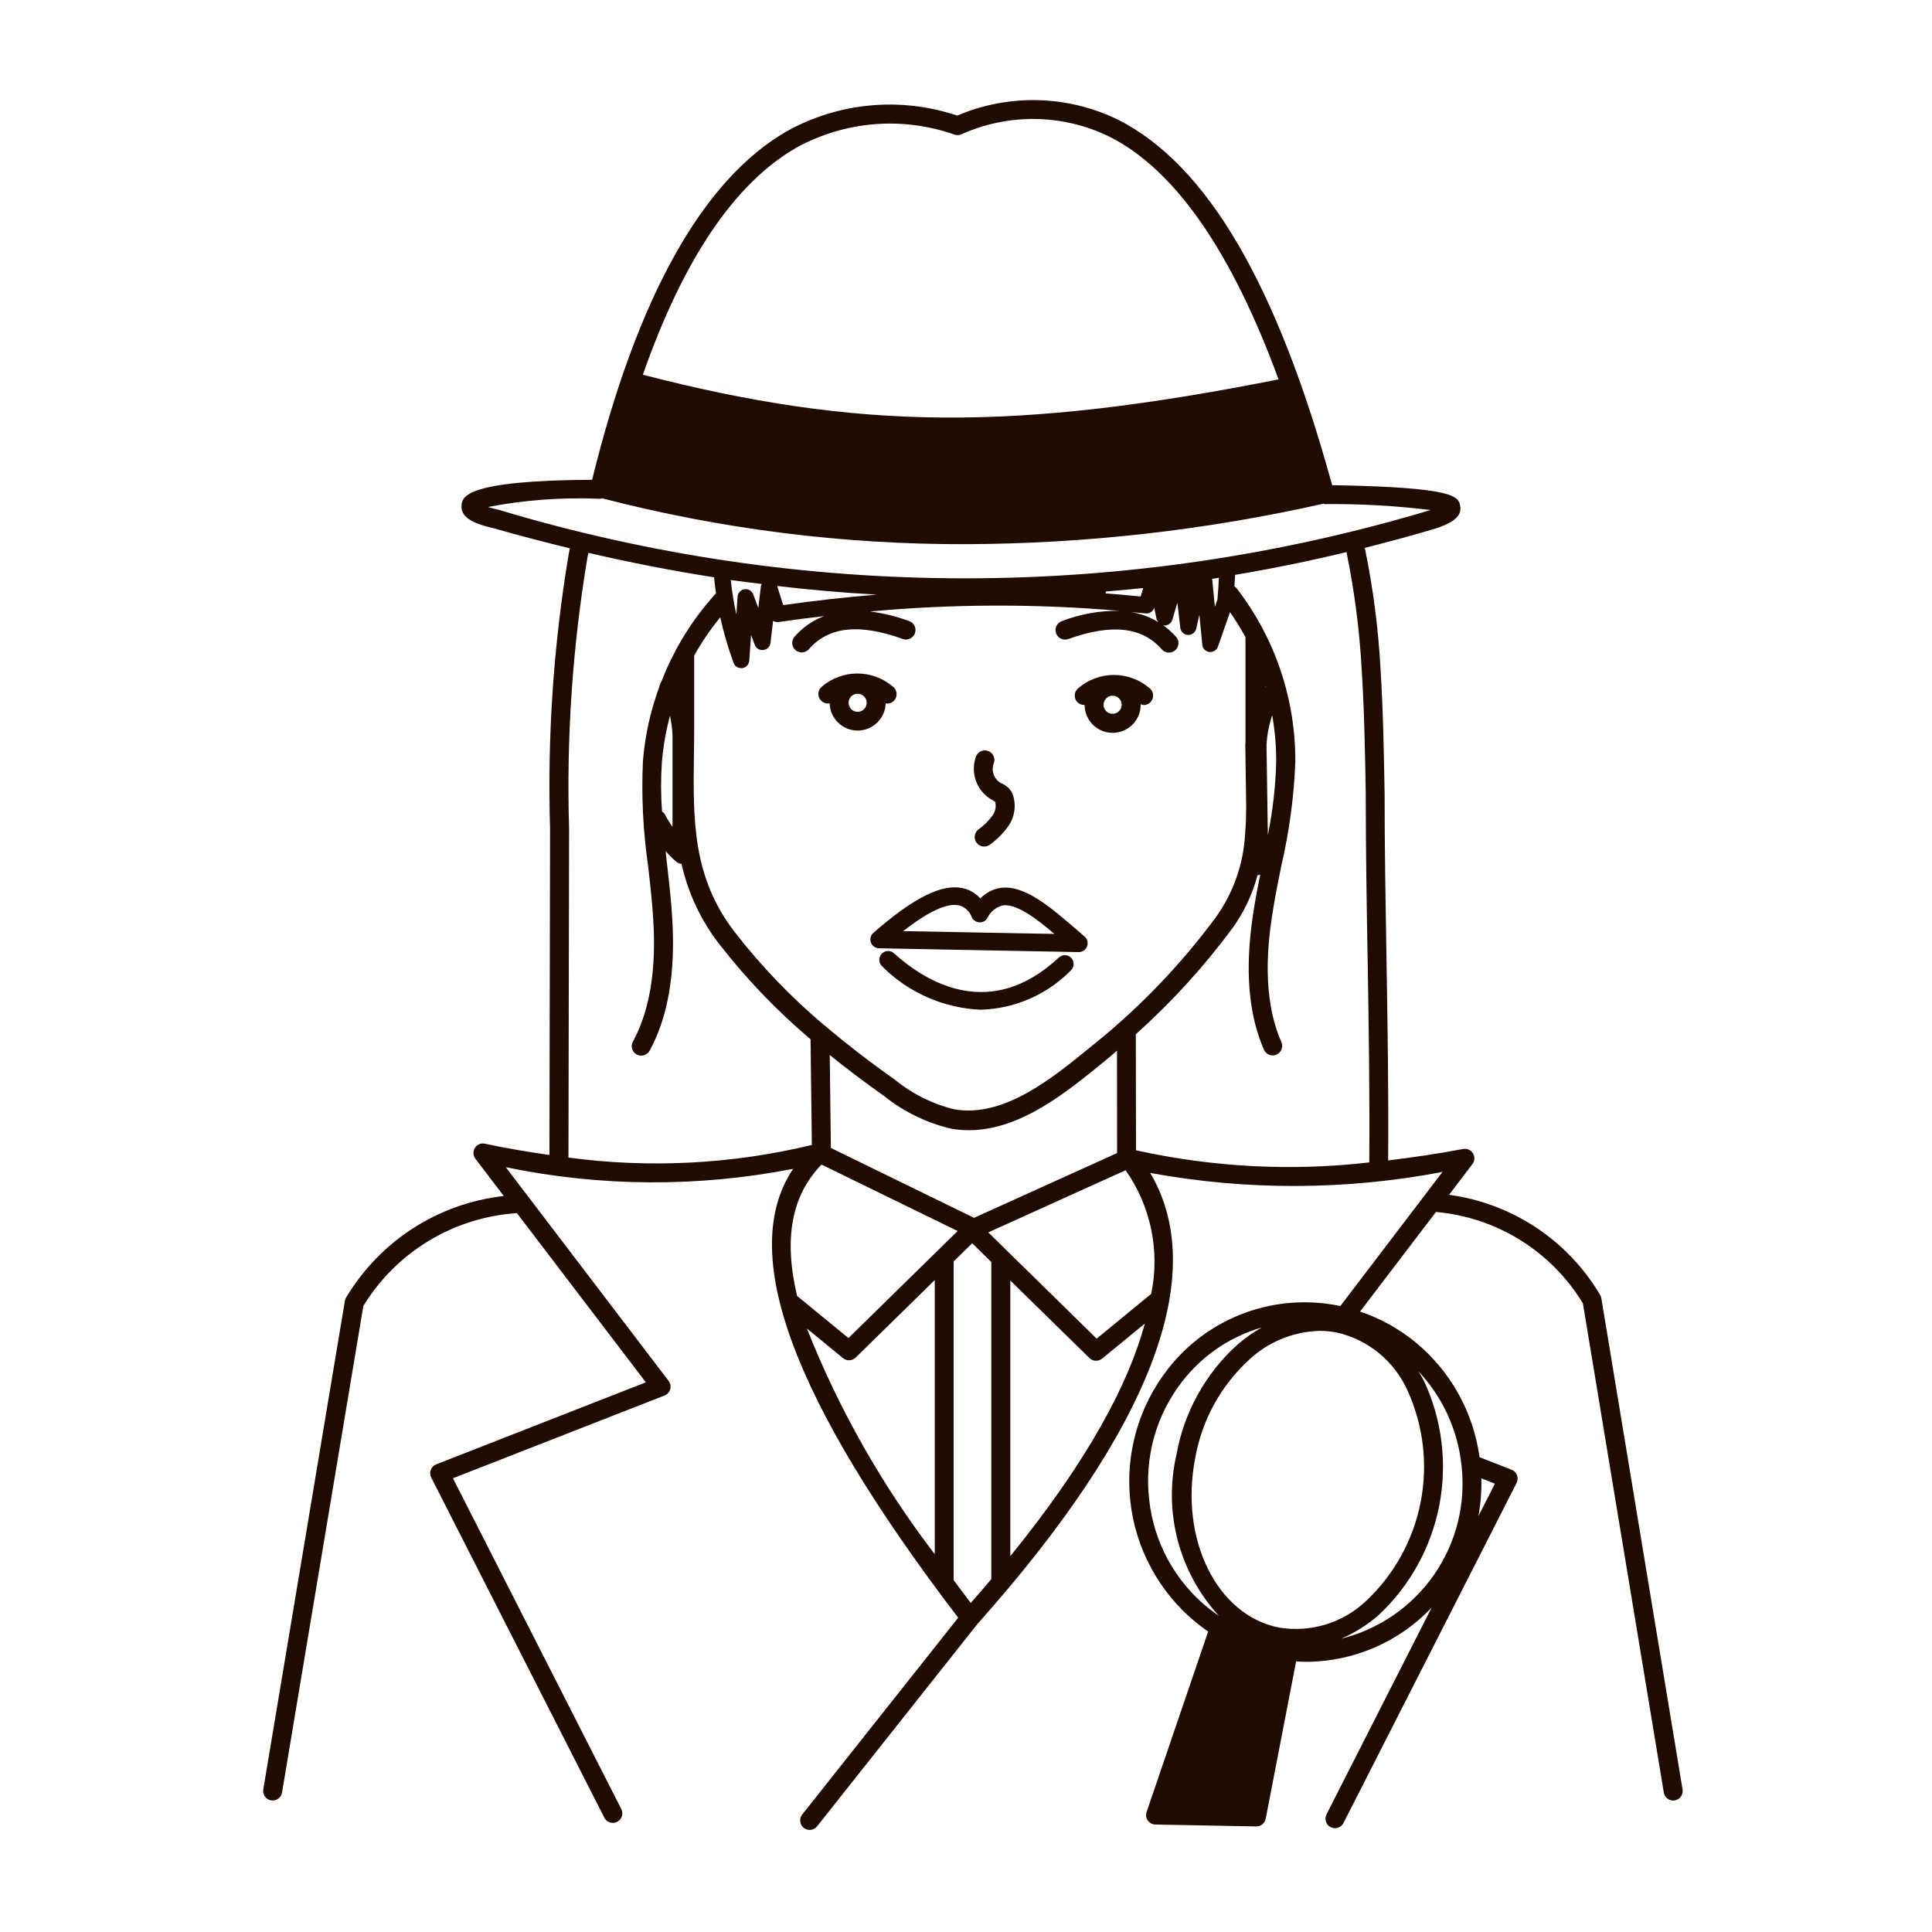 <?xml version="1.0" encoding="UTF-8"?>
<!-- Uploaded to: ICON Repo, www.svgrepo.com, Generator: ICON Repo Mixer Tools -->
<svg width="800px" height="800px" version="1.1" viewBox="144 144 512 512" xmlns="http://www.w3.org/2000/svg">
 <path d="m429.76 326.37c-1.082 0.863-1.262 2.438-0.406 3.527 0.504 0.625 1.281 0.961 2.078 0.906 0.016 4.106 3.352 7.422 7.457 7.41 4.102-0.012 7.418-3.352 7.406-7.453v-0.152c0.242 0.121 0.504 0.203 0.77 0.246 1.102 0.004 2.074-0.707 2.406-1.754 0.336-1.043-0.047-2.188-0.941-2.82-2.629-2.219-5.961-3.43-9.402-3.41-3.438 0.016-6.762 1.258-9.367 3.5zm9.105 6.797c-0.973 0.004-1.848-0.582-2.219-1.477-0.375-0.895-0.172-1.93 0.516-2.617 0.684-0.684 1.719-0.891 2.613-0.52 0.898 0.371 1.48 1.246 1.48 2.215 0 1.32-1.07 2.394-2.391 2.398zm-60.148-2.816c0.125 0 0.242 0.121 0.371 0.121 1.098 0.004 2.07-0.707 2.402-1.754 0.336-1.043-0.047-2.188-0.941-2.82-2.625-2.219-5.957-3.43-9.395-3.414s-6.758 1.254-9.363 3.496c-0.883 0.73-1.156 1.969-0.668 3.008 0.488 1.039 1.617 1.617 2.746 1.402 0.113 4.027 3.414 7.227 7.441 7.215s7.312-3.227 7.402-7.254zm-7.426 2.293h-0.004c-0.969 0-1.844-0.586-2.215-1.48-0.371-0.895-0.164-1.93 0.52-2.613 0.688-0.688 1.719-0.891 2.613-0.52 0.898 0.371 1.48 1.246 1.48 2.215 0 1.324-1.078 2.398-2.402 2.398zm58.191 57.871c-7.234-6.262-14.105-12.148-20.426-11.195h-0.004c-2.004 0.336-3.852 1.312-5.254 2.781-1.25-1.41-2.922-2.379-4.769-2.754-5.543-1.137-13 2.637-23.578 11.863-0.73 0.641-0.988 1.66-0.652 2.57 0.332 0.906 1.195 1.516 2.164 1.527l52.898 1.008h0.047c0.973-0.004 1.844-0.617 2.18-1.531 0.336-0.918 0.07-1.945-0.668-2.582zm-46.145 0.238c6.664-5.18 11.586-7.492 14.746-6.828h-0.004c1.621 0.398 2.926 1.59 3.461 3.172 0.367 0.773 1.129 1.281 1.984 1.328 0.863 0.078 1.691-0.359 2.113-1.113 0.805-1.684 2.32-2.922 4.129-3.371 3.488-0.504 8.566 3.211 13.672 7.559zm44.566 7.117h-0.004c0.426 0.453 0.652 1.055 0.629 1.676-0.02 0.617-0.285 1.203-0.738 1.625-6.32 6.43-14.879 10.16-23.891 10.414-9.832-0.422-19.148-4.516-26.109-11.477-0.957-0.867-1.031-2.344-0.168-3.301 0.867-0.961 2.344-1.035 3.305-0.172 8.52 7.699 25.523 18.078 43.672 1.117l-0.004 0.004c0.453-0.426 1.059-0.652 1.676-0.629 0.621 0.02 1.207 0.289 1.629 0.742zm-25.191-53.535c0.566-1.238 2.019-1.805 3.273-1.27 1.258 0.535 1.859 1.973 1.359 3.242-0.723 1.961 0.07 4.156 1.879 5.203 0.77 0.316 1.477 0.77 2.086 1.34 0.547 0.57 0.957 1.262 1.195 2.016 0.832 2.723 0.367 5.676-1.254 8.016-1.336 1.906-2.984 3.57-4.875 4.926-1.094 0.859-2.68 0.672-3.539-0.426-0.859-1.094-0.668-2.68 0.426-3.539 1.441-1.02 2.707-2.262 3.75-3.688 0.762-1.051 1.027-2.387 0.73-3.652l-0.422-0.301c-4.371-2.172-6.367-7.312-4.617-11.867zm165.66 143.72c-0.055-0.332-0.172-0.652-0.352-0.941-8.59-14.477-23.328-24.23-40.008-26.48l6.191-8.133c0.633-0.828 0.691-1.965 0.141-2.852-0.547-0.891-1.59-1.348-2.617-1.152-6.828 1.289-13.406 2.246-19.855 3.023 0.133-17.734-0.141-35.684-0.434-53.086-0.242-14.434-0.504-29.363-0.504-44.09-0.191-10.82-0.387-22.012-1.078-33.031l0.004 0.004c-0.582-10.668-1.949-21.277-4.094-31.742-0.039-0.125-0.094-0.246-0.156-0.363 6.359-1.605 12.707-3.305 19.035-5.211l0.098-0.031c2.375-0.859 6.754-2.371 6.25-5.691-0.422-2.644-0.832-5.144-33.961-5.699-14.59-53.211-33.129-84.891-56.684-96.828-13.391-6.551-28.965-6.957-42.68-1.113-14.93-5.023-31.289-3.535-45.07 4.102-22.352 12.805-39.754 43.914-51.68 92.41-33.887 0.16-34.371 4.59-34.605 6.742-0.398 3.633 4.414 5.184 8.5 6.09 6.734 1.949 13.473 3.691 20.203 5.332l-0.301 1.512h-0.004c-4.027 24.062-5.68 48.461-4.938 72.848l-0.168 86.41c-5.598-0.801-11.266-1.742-17.09-2.988l0.004-0.004c-1.031-0.23-2.098 0.215-2.656 1.113-0.566 0.891-0.516 2.039 0.121 2.879l7.527 9.875c-17.348 1.934-32.793 11.867-41.75 26.848-0.18 0.285-0.301 0.602-0.359 0.93l-21.629 129.48c-0.109 0.66 0.047 1.336 0.434 1.879 0.391 0.547 0.977 0.914 1.637 1.023 0.141 0.023 0.277 0.035 0.418 0.035 1.23-0.004 2.277-0.895 2.481-2.106l21.551-128.97c8.766-14.32 23.941-23.488 40.695-24.586l34.168 44.84-55.551 21.734c-0.664 0.258-1.188 0.785-1.441 1.453-0.25 0.664-0.211 1.406 0.113 2.039l45.879 90.148c0.434 0.844 1.301 1.375 2.25 1.375 0.395-0.004 0.785-0.098 1.137-0.273 0.598-0.305 1.047-0.832 1.254-1.465 0.207-0.637 0.152-1.328-0.148-1.926l-44.617-87.664 56.074-21.926h-0.004c0.738-0.289 1.297-0.906 1.508-1.668 0.215-0.758 0.059-1.578-0.422-2.207l-43.148-56.633c25.102 5.203 50.984 5.348 76.141 0.434-14.777 22.117-0.344 61.207 43.75 118.96l-41.391 52.219c-0.805 1.094-0.602 2.625 0.461 3.469s2.602 0.695 3.484-0.34l42.539-53.684c45.988-51.543 61.68-92.66 45.805-119.53l0.004-0.004c25.605 4.691 51.859 4.602 77.434-0.262l-27.062 35.535c-8.441-1.789-17.219-1.16-25.316 1.812-8.102 2.973-15.199 8.172-20.48 14.996-7.707 9.934-11.242 22.477-9.855 34.973 1.383 12.496 7.582 23.961 17.277 31.969 1.09 0.887 2.203 1.727 3.344 2.519l-16.309 47.801c-0.262 0.762-0.141 1.602 0.32 2.262 0.465 0.66 1.215 1.059 2.019 1.07l26.703 0.504h0.047-0.004c1.207 0 2.246-0.855 2.473-2.039l8.062-41.695c0.832 0.047 1.668 0.109 2.519 0.109 12.629 0 24.699-5.191 33.387-14.355l-27.852 54.781c-0.633 1.242-0.141 2.762 1.102 3.394 1.242 0.633 2.762 0.141 3.394-1.102l45.883-90.125h-0.004c0.316-0.629 0.355-1.359 0.109-2.016-0.246-0.672-0.766-1.207-1.426-1.477l-8.504-3.324h-0.004c-1.621-11.965-7.715-22.875-17.051-30.531-4.348-3.543-9.297-6.273-14.613-8.062l20.117-26.398c16.098 1.41 30.555 10.402 38.941 24.215l21.445 129.66c0.203 1.215 1.254 2.106 2.484 2.106 0.141 0 0.277-0.012 0.414-0.035 1.371-0.23 2.297-1.527 2.07-2.898zm-213.27-304.95c12.855-7.051 28.109-8.293 41.934-3.406 0.535 0.168 1.113 0.145 1.637-0.062 12.566-5.68 27.008-5.457 39.395 0.605 17.355 8.781 32.324 30.402 44.762 64.301-69.801 13.84-111.29 13.539-168.47-1.234 10.719-30.602 24.363-50.816 40.746-60.203zm-81.797 95.258c9.746-1.875 19.676-2.609 29.594-2.18 0.234-0.008 0.469-0.047 0.691-0.121 31.398 8.137 63.711 12.223 96.145 12.152 31.957-0.105 63.809-3.703 94.984-10.73 0.109 0 0.195 0.105 0.312 0.109 9.391-0.094 18.777 0.43 28.098 1.57-80.586 24.168-166.5 24.137-247.06-0.082-1.16-0.238-2.062-0.504-2.762-0.719zm208.9 67.562c-0.168 6.516-0.91 13.004-2.215 19.391l-0.352-23.836h-0.004c0.141-2.691 0.648-5.352 1.512-7.902 0.727 4.074 1.082 8.207 1.059 12.348zm-2.926-19.852v-0.352l0.082 0.277zm-5.215-13.207v26.504 1.512c0 0.145-0.035 0.281-0.047 0.43l0.238 16.512c-0.023 2.367-0.074 4.719-0.281 7.055v-0.004c-0.406 7.949-3.07 15.621-7.684 22.109-9.16 12.395-19.848 23.582-31.812 33.297l-1.512 1.219c-10.195 8.324-22.902 18.691-35.961 16.504v0.004c-5.801-1.402-11.215-4.09-15.84-7.867-6.68-4.715-12.594-9.289-18.012-13.855v0.004c-0.199-0.242-0.445-0.441-0.719-0.59-8.734-7.356-16.672-15.609-23.68-24.629-11.324-14.664-11.082-29.816-10.855-47.359 0.039-2.613 0.074-5.266 0.074-7.961v-17.852h-0.098 0.004c2.016-3.637 4.356-7.082 6.992-10.297 0.91 4.09 2.09 8.113 3.527 12.051 0.305 0.848 1.109 1.414 2.012 1.414 0.102 0.008 0.203 0.008 0.305 0 1.004-0.141 1.77-0.965 1.844-1.973l0.48-6.832 0.977 2.613c0.336 0.938 1.281 1.516 2.269 1.383 1.004-0.113 1.797-0.906 1.906-1.91l0.691-5.824c0.434 0.277 0.957 0.391 1.469 0.316 4.031-0.582 8.035-1.102 12.016-1.559v0.004c-3 1.145-5.676 3.012-7.789 5.434-0.441 0.504-0.668 1.16-0.625 1.832 0.043 0.668 0.352 1.293 0.855 1.734 0.504 0.441 1.164 0.66 1.836 0.613 0.668-0.047 1.289-0.355 1.727-0.863 5.215-5.965 13.316-6.852 24.777-2.731 0.637 0.258 1.348 0.242 1.973-0.035 0.625-0.281 1.109-0.801 1.344-1.445 0.23-0.645 0.191-1.355-0.109-1.969-0.305-0.617-0.844-1.078-1.496-1.289-3.328-1.219-6.785-2.066-10.301-2.516 22.008-2.019 44.148-2.074 66.16-0.164-5.234-0.094-10.441 0.828-15.324 2.723-1.312 0.473-1.992 1.914-1.52 3.227 0.473 1.309 1.918 1.988 3.227 1.52 11.461-4.121 19.562-3.238 24.777 2.727 0.438 0.504 1.062 0.816 1.73 0.863s1.328-0.176 1.832-0.617c0.508-0.441 0.812-1.062 0.859-1.734 0.043-0.668-0.184-1.328-0.629-1.828-1.062-1.191-2.266-2.258-3.574-3.168 0.152 0.039 0.266 0.16 0.43 0.168h0.09v-0.004c0.941 0.004 1.777-0.609 2.059-1.512l1.344-4.535 0.766 6.644v0.004c0.121 1.039 0.973 1.84 2.016 1.898h0.117c1.004 0 1.875-0.695 2.098-1.672l0.828-3.68 0.777 7.957h-0.004c0.094 1 0.875 1.805 1.871 1.93 0.09 0.004 0.18 0.004 0.27 0 0.906-0.008 1.711-0.582 2.016-1.438l3.188-9.133c1.488 2.133 2.859 4.352 4.102 6.641zm-34.027 136.71-37.902 17.164-37.945-18.52-0.301-24.625c4.414 3.562 9.148 7.141 14.328 10.801h-0.004c5.262 4.234 11.414 7.223 17.992 8.746 1.5 0.25 3.016 0.375 4.535 0.375 13.562 0 25.695-9.883 35.598-17.98l1.477-1.211c0.754-0.609 1.457-1.281 2.203-1.906zm-7.324 54.32c0.918 0.902 2.363 0.965 3.359 0.152l11.32-9.281c-4.324 15.961-14.965 36.148-35.648 61.637v-73.051zm-26.008-25.359v83.949c-1.754 2.074-3.57 4.176-5.445 6.312-1.578-2.066-3.023-4.031-4.535-6.047v-84.457l4.922-4.816 5.039 4.957c0.039 0.031 0.02 0.066 0.02 0.102zm-14.992 77.336v-0.004c-14-18.273-25.398-38.395-33.879-59.797l9.574 7.844c0.996 0.816 2.441 0.75 3.359-0.148l20.949-20.535zm-69.488-217.05v24.328c-0.715-1.012-1.363-2.07-1.938-3.172-0.203-0.375-0.492-0.695-0.844-0.938-0.316-4.309-0.332-8.637-0.047-12.949 0.336-4.191 1.062-8.344 2.16-12.402 0.359 1.691 0.582 3.406 0.668 5.133zm127.66-33.754 0.621 3.023c0.105 0.305 0.277 0.582 0.504 0.809-2.215-1.359-4.672-2.273-7.238-2.695 1.281 0.133 2.586 0.223 3.859 0.363 1.016 0.09 1.953-0.543 2.246-1.52zm-3.594-2.984c-3.078-0.332-6.191-0.59-9.32-0.832 0.051-0.172 0.09-0.344 0.141-0.504 3.281-0.277 6.551-0.551 9.84-0.906zm-108.64-4.379c2.746 0.402 5.492 0.715 8.242 1.062-0.07 0.172-0.215 0.297-0.242 0.504l-0.691 5.836-1.344-3.586h0.004c-0.359-0.941-1.324-1.512-2.32-1.367-1 0.148-1.762 0.965-1.836 1.973l-0.328 4.727v-0.004c-0.66-3.023-1.152-6.082-1.48-9.164zm12.316 1.582c8.812 1.043 17.613 1.809 26.395 2.293-8.176 0.672-16.449 1.598-24.816 2.781zm116.66 3.602-0.676 1.898-0.719-7.375c0.594-0.09 1.188-0.203 1.785-0.297-0.086 1.992-0.219 3.981-0.383 5.754zm-171.98 147.88 0.168-87.098c-0.734-24.098 0.898-48.207 4.867-71.984l0.242-1.184c11.117 2.586 22.227 4.75 33.32 6.488 0.141 1.41 0.281 2.828 0.504 4.238-6.223 6.82-11.125 14.738-14.449 23.352-0.27 0.367-0.441 0.801-0.504 1.254-2.379 6.387-3.863 13.074-4.414 19.871-0.422 9.281 0.039 18.578 1.375 27.773 0.402 3.566 0.812 7.133 1.109 10.699 0.828 9.82 1.188 24.215-5.141 35.852h0.004c-0.668 1.223-0.215 2.754 1.008 3.418 1.223 0.668 2.754 0.215 3.418-1.008 6.973-12.828 6.609-28.215 5.734-38.684-0.301-3.613-0.715-7.231-1.129-10.844-0.125-1.117-0.242-2.254-0.367-3.375 0.887 1.023 1.848 1.98 2.871 2.867 0.395 0.301 0.859 0.488 1.352 0.547 1.73 7.769 5.176 15.059 10.074 21.336 7.144 9.191 15.227 17.613 24.117 25.129l0.344 28.012c-21.109 5.09-42.98 6.223-64.504 3.34zm67.062 1.855 36.078 17.609-28.938 28.363-13.418-11.004c-0.055-0.039-0.121-0.055-0.176-0.09-3.664-15.258-1.445-26.797 6.461-34.879zm87.375 34.258-14.457 11.871-28.719-28.152 36.387-16.473v-0.004c6.688 9.512 9.145 21.363 6.789 32.75zm-4.031-38.031-0.051-30.77h0.004c9.434-8.445 17.988-17.824 25.531-27.996 3.098-4.262 5.375-9.062 6.723-14.156h0.074c0.219-0.012 0.434-0.047 0.645-0.105-0.504 2.469-1.008 4.938-1.414 7.41-1.762 10.348-3.426 25.66 2.43 39.023h-0.004c0.586 1.23 2.039 1.777 3.285 1.23 1.25-0.543 1.836-1.98 1.332-3.242-5.316-12.133-3.727-26.445-2.074-36.16 0.598-3.527 1.309-7.055 2.016-10.578h-0.004c2.117-9.051 3.363-18.285 3.723-27.57 0.105-16.664-5.375-32.883-15.566-46.066-0.168-0.199-0.363-0.367-0.586-0.504 0.07-1.008 0.168-2.016 0.207-3.023 9.883-1.66 19.738-3.676 29.559-6.047-0.004 0.086-0.004 0.172 0 0.258 2.086 10.23 3.418 20.598 3.988 31.023 0.684 10.902 0.883 22.031 1.066 32.746 0 14.727 0.246 29.668 0.504 44.129 0.293 17.574 0.574 35.719 0.43 53.602-20.633 2.371-41.52 1.281-61.793-3.215zm37.93 126.48c-16.469-3.211-26.445-23.367-22.242-44.934 1.777-10.062 6.836-19.258 14.387-26.145 5.07-4.695 11.676-7.383 18.586-7.555 1.523 0 3.039 0.145 4.535 0.43 8.297 1.883 15.23 7.551 18.727 15.309 4.234 9.266 5.465 19.629 3.516 29.629-1.949 10.004-6.981 19.145-14.387 26.141-6.164 5.871-14.723 8.508-23.121 7.125zm-34.445-33.977c-1.293-11.191 1.875-22.441 8.816-31.316 5.32-6.844 12.676-11.828 21.008-14.227-2.336 1.32-4.531 2.875-6.551 4.644-8.391 7.625-14.023 17.816-16.02 28.977-3.543 15.238 0.656 31.242 11.227 42.773-1.008-0.695-2.039-1.43-3.023-2.227-8.719-7.137-14.27-17.418-15.457-28.621zm87.266 4.41v-0.004c0.602-3.289 0.855-6.633 0.766-9.98l3.598 1.41zm-4.535-13.801c0.008 0.117 0.023 0.234 0.043 0.352 1.188 10.234-1.402 20.551-7.277 29.012-5.879 8.461-14.641 14.488-24.641 16.953 3.644-1.559 7.023-3.688 10.004-6.305 8.25-7.734 13.852-17.871 16.016-28.973 2.16-11.098 0.773-22.598-3.965-32.863-0.48-0.953-1.008-1.844-1.551-2.731 6.344 6.742 10.332 15.359 11.371 24.559z" fill="#1f0b00"/>
</svg>